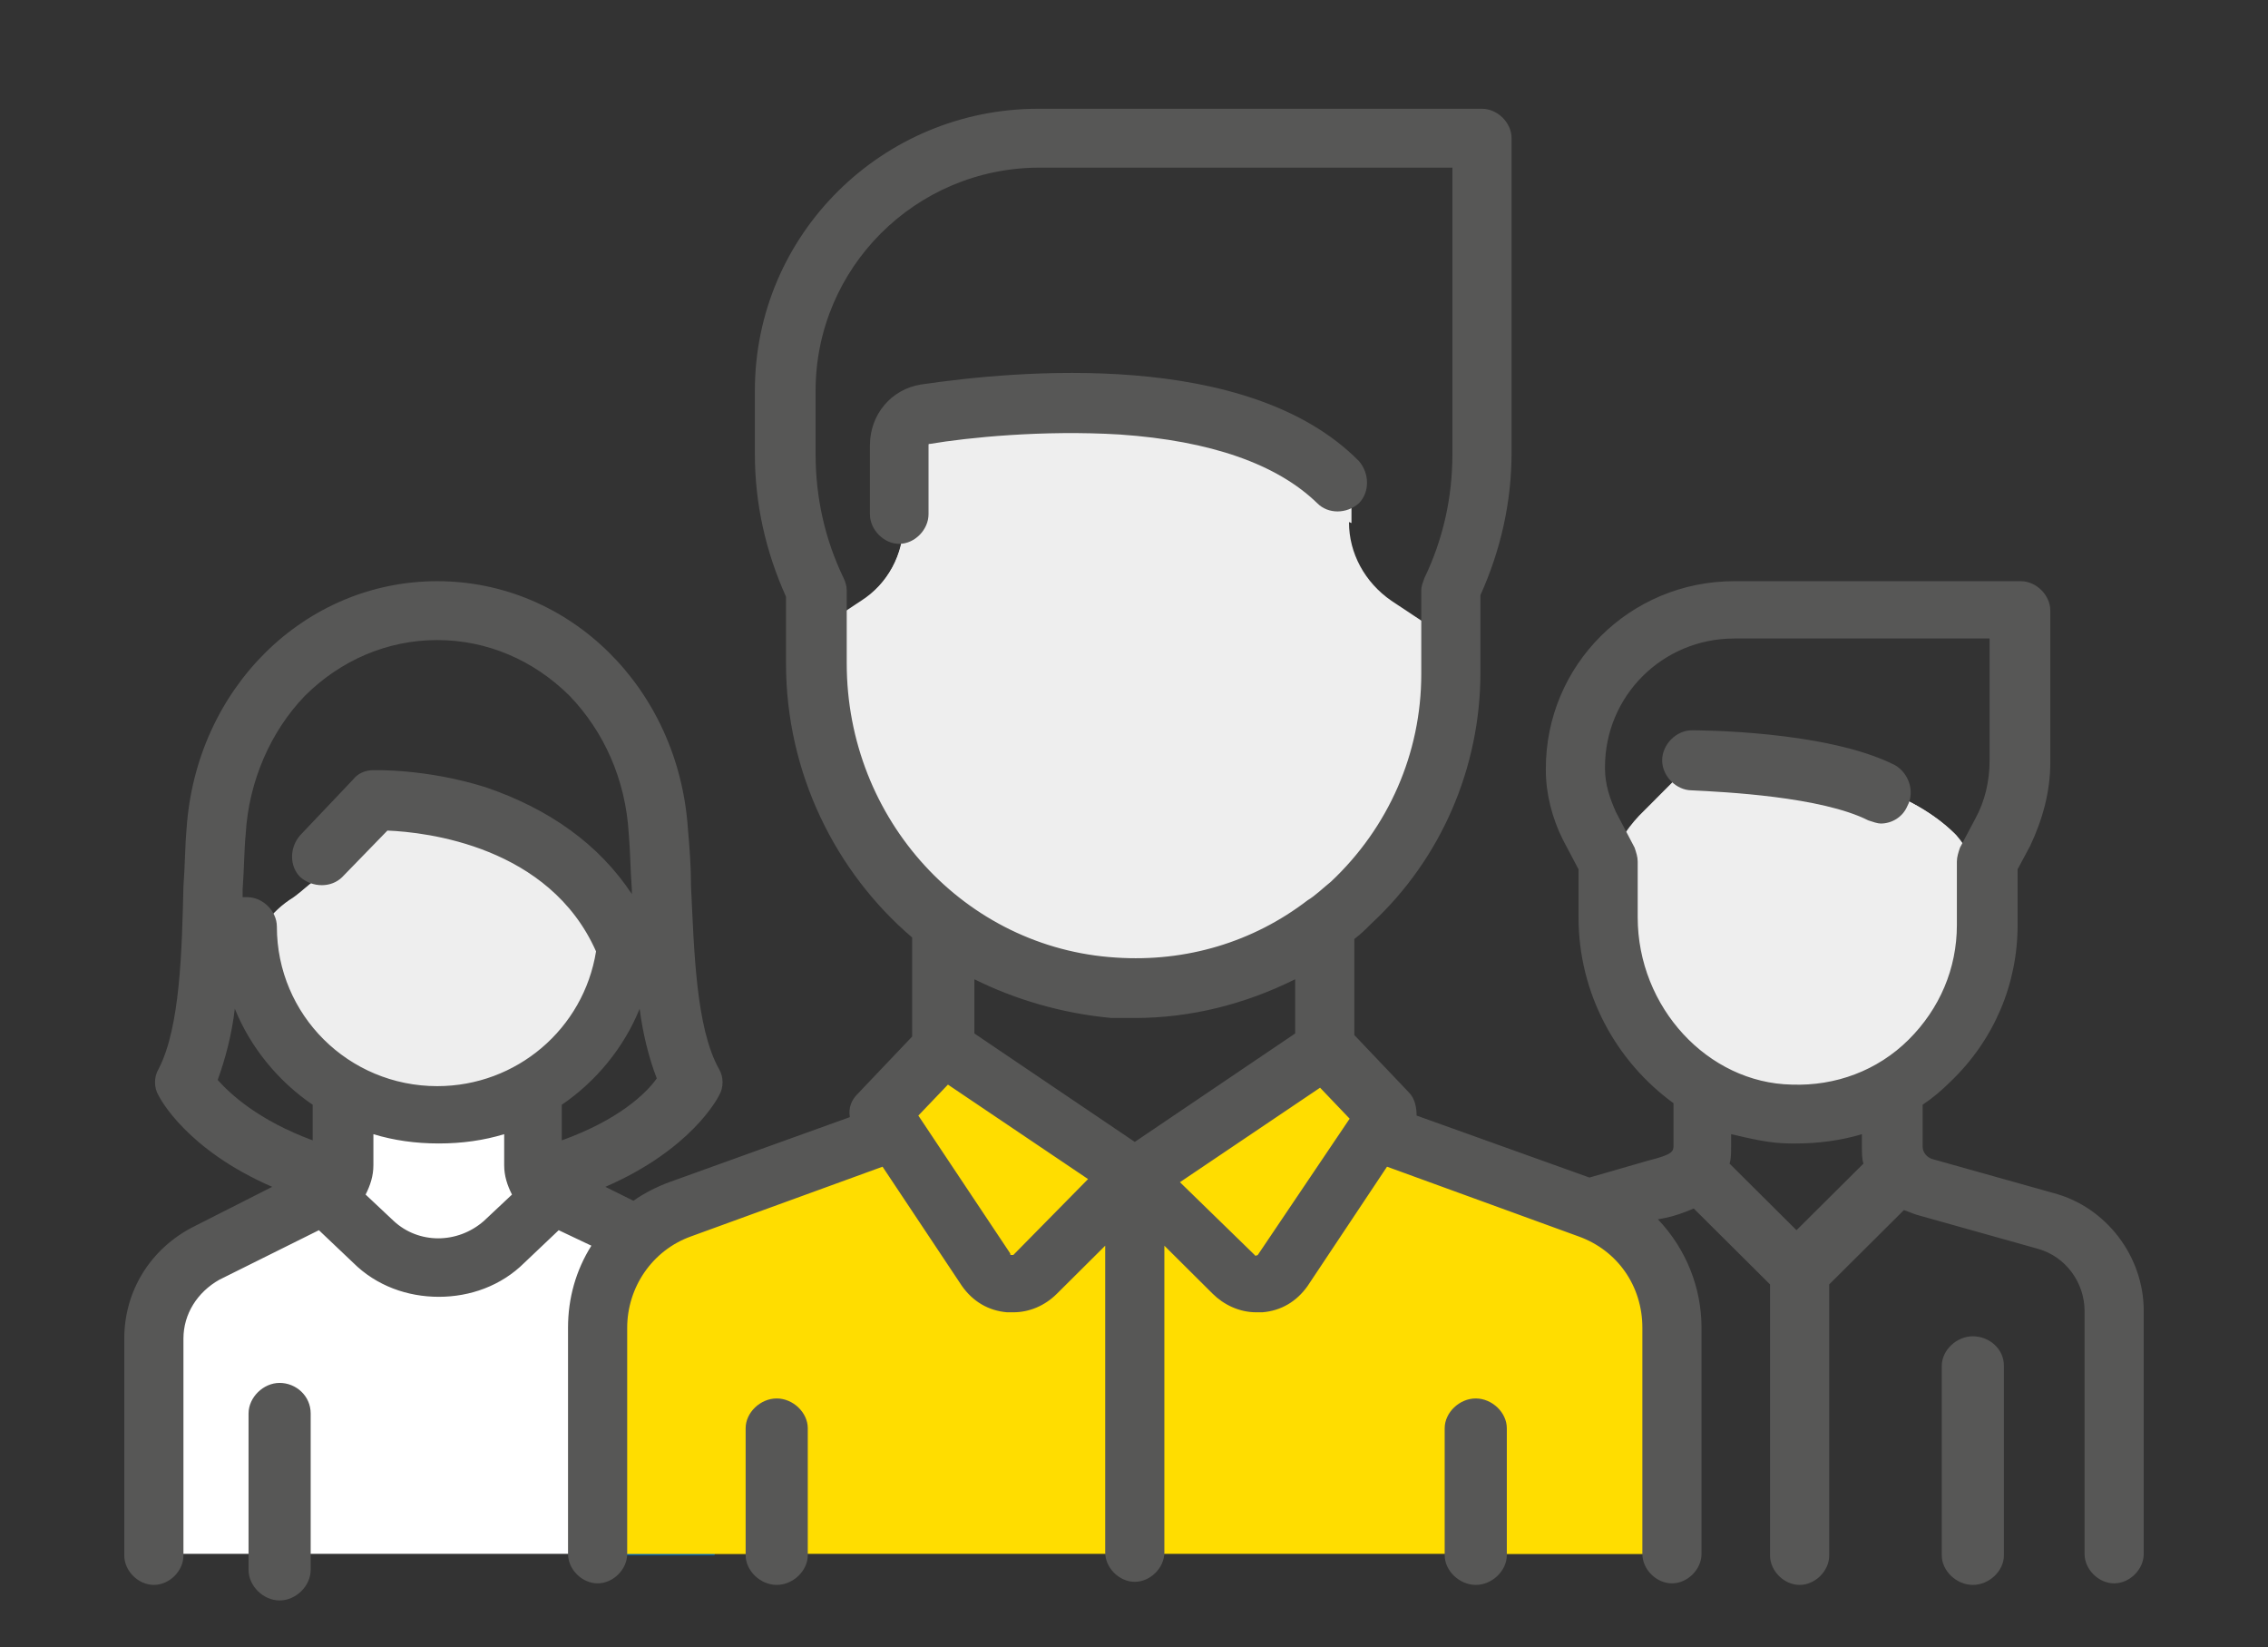<?xml version="1.0" encoding="UTF-8"?>
<svg width="146px" height="106px" viewBox="0 0 146 106" version="1.1" xmlns="http://www.w3.org/2000/svg" xmlns:xlink="http://www.w3.org/1999/xlink">
    <rect x="0" y="0" width="146" height="106" fill="#333333" stroke="none"/>
    <!-- Generator: Sketch 49.1 (51147) - http://www.bohemiancoding.com/sketch -->
    <title>Artboard</title>
    <desc>Created with Sketch.</desc>
    <defs></defs>
    <g id="Artboard" stroke="none" stroke-width="1" fill="none" fill-rule="evenodd">
        <g id="nuevos-clientes-icon" transform="translate(8, 7)">
            <path d="M34.563,73.8 L27.891,70.551 C26.475,69.862 25.667,68.483 25.667,67.006 L25.667,61 L13.333,61 L13.333,67.006 C13.333,68.483 12.423,69.862 11.109,70.551 L4.437,73.8 C2.314,74.785 1,76.852 1,79.215 L1,93 L38,93 L38,79.215 C38,76.852 36.686,74.785 34.563,73.8 Z" id="Shape" fill="#FFFFFF" fill-rule="nonzero"></path>
            <path d="M38,79.702 C38,77.353 36.686,75.209 34.563,74.085 L27.891,70.715 C27.486,70.511 27.183,70.306 26.88,70 L24.555,72.655 C21.724,75.821 17.175,75.821 14.445,72.655 L12.12,70 C11.817,70.306 11.514,70.511 11.109,70.715 L4.437,74.085 C2.314,75.106 1,77.251 1,79.702 L1,94 L38,94 L38,79.702 Z" id="Shape"></path>
            <path d="M19.676,65 C14.889,65 10.815,62.394 8.676,58.584 C7.25,55.978 8.167,52.669 10.611,50.965 C11.12,50.665 11.528,50.264 12.037,49.863 C13.565,48.559 14.38,47.156 14.889,46.153 C15.296,45.251 16.315,44.85 17.232,45.051 C24.565,46.855 29.454,50.665 31.287,52.168 C31.796,52.569 32,53.171 32,53.772 C31.593,60.088 26.194,65 19.676,65 Z" id="Shape" fill="#EEEEEE" fill-rule="nonzero"></path>
            <path d="M31.288,52.237 C29.456,50.717 24.571,46.969 17.245,45.045 C16.329,44.842 15.311,45.349 14.904,46.159 C14.497,46.969 13.887,47.881 12.971,48.894 C12.971,48.894 12.971,48.894 12.971,48.894 C12.666,49.198 12.36,49.502 12.055,49.806 C11.546,50.211 11.139,50.616 10.63,50.92 C7.679,52.946 7.272,56.592 9.104,59.429 C10.936,62.366 14.09,64.494 17.754,65 C15.311,63.278 13.48,61.049 13.48,56.896 L13.48,55.276 C13.988,54.972 14.395,54.567 14.904,54.161 C16.024,53.148 17.041,51.933 17.855,50.717 C23.452,52.439 27.217,55.377 28.642,56.592 C29.049,56.896 29.558,57.403 30.677,58.517 C31.389,57.403 31.898,55.174 32,53.857 C32,53.25 31.796,52.642 31.288,52.237 Z" id="Shape" fill="#EEEEEE" fill-rule="nonzero"></path>
            <g id="Group" transform="translate(1, 75)">
                <path d="M1.7,0.4 C0.9,1.4 0.5,2.7 0.5,4.1 L0.5,18.1 L8.6,18.1 L8.6,7.9 C8.6,6.7 8,5.5 7.1,4.7 L1.7,0.4 Z" id="Shape"></path>
                <path d="M35.8,0.4 C36.6,1.4 37,2.7 37,4.1 L37,18.1 L28.9,18.1 L28.9,7.9 C28.9,6.7 29.5,5.5 30.4,4.7 L35.8,0.4 Z" id="Shape" fill="#005DAC" fill-rule="nonzero"></path>
            </g>
            <path d="M123.557,70.844 L113.66,68 L107.5,75.414 L101.34,68 L91.443,70.844 C88.818,71.555 87,73.992 87,76.836 L87,94 L128,94 L128,76.836 C128,74.094 126.182,71.656 123.557,70.844 Z" id="Shape"></path>
            <path d="M107,64 C100.41,64 95,58.574 95,51.964 C95,49.399 95.984,46.933 97.852,45.157 L99.82,43.184 C100.607,42.395 101.59,42 102.672,42 C109.066,42.197 114.672,43.578 117.82,46.637 C118.607,47.426 119,48.413 119,49.498 L119,52.063 C119,58.673 113.59,64 107,64 Z" id="Shape" fill="#EEEEEE" fill-rule="nonzero"></path>
            <path d="M101.025,52.394 C101.025,50.073 103,48.156 105.272,48.257 C109.321,48.56 115.346,49.165 119,50.982 C118.901,50.073 118.506,47.45 117.914,46.743 C114.852,43.615 109.123,42.202 102.704,42 C101.617,42 100.531,42.404 99.84,43.211 L97.864,45.229 C96.086,47.046 95,49.569 95,52.193 C95,57.844 98.654,62.486 103.691,64 C102.012,61.881 101.025,59.257 101.025,56.33 L101.025,52.394 Z" id="Shape" fill="#EEEEEE" fill-rule="nonzero"></path>
            <path d="M119,82.314 C119,80.745 119.593,79.176 120.778,78.098 L125.914,73 C126.605,73.98 127,75.157 127,76.431 L127,93 L119,93 L119,82.314 Z" id="Shape"></path>
            <path d="M93.608,71.113 L76.632,65 L64.45,69.042 L52.268,65 L35.292,71.113 C32.097,72.296 30,75.254 30,78.606 L30,93 L99,93 L99,78.606 C99,75.254 96.803,72.296 93.608,71.113 Z" id="Shape" fill="#FFDD00" fill-rule="nonzero"></path>
            <path d="M96.836,73 C98.213,74.493 99,76.383 99,78.473 L99,93 L87,93 L87,86.234 C87,84.045 87.885,82.055 89.361,80.562 L96.836,73 Z" id="Shape" fill="#FFDD00" fill-rule="nonzero"></path>
            <g id="Group" transform="translate(48, 61)" fill="#FFDD00" fill-rule="nonzero">
                <path d="M16.4,7.7 L9.9,14.2 C9,15.1 7.6,15 6.8,14 L0.1,5.1 L1.9,1.4 C2.4,0.3 3.8,-0.1 4.8,0.5 L16.4,7.7 Z" id="Shape"></path>
                <path d="M16.4,7.7 L22.9,14.2 C23.8,15.1 25.2,15 26,14 L32.7,5.1 L30.9,1.4 C30.4,0.3 29,-0.1 28,0.5 L16.4,7.7 Z" id="Shape"></path>
            </g>
            <path d="M64.5,56 C53.19,56 44,46.997 44,35.916 L44,33.938 L47.433,31.662 C49.15,30.574 50.16,28.694 50.16,26.617 L50.16,19.79 C50.16,19.79 66.621,13.755 78.84,23.846 C78.84,23.846 78.84,25.232 78.84,26.617 C78.84,28.595 79.85,30.475 81.567,31.662 L85,33.938 L85,35.916 C85,46.997 75.81,56 64.5,56 Z" id="Shape" fill="#EEEEEE" fill-rule="nonzero"></path>
            <path d="M32.164,73 C30.787,74.493 30,76.383 30,78.473 L30,93 L42,93 L42,86.234 C42,84.045 41.115,82.055 39.639,80.562 L32.164,73 Z" id="Shape" fill="#FFDD00" fill-rule="nonzero"></path>
            <path d="M59.928,24.673 C64.391,24.076 72.203,23.778 79,26.662 C79,25.866 79,23.877 79,23.877 C66.623,13.733 50.188,19.8 50.188,19.8 L50.188,26.662 C50.188,28.651 49.174,30.54 47.449,31.734 L44,34.021 L44,36.01 C44,46.353 51.913,54.807 62.159,56 C58.609,52.42 56.377,47.447 56.377,41.977 L56.377,28.75 C56.275,26.662 57.797,24.971 59.928,24.673 Z" id="Shape" fill="#EEEEEE" fill-rule="nonzero"></path>
            <path d="M112.268,45.797 C112.57,45.898 112.871,46 113.072,46 C113.776,46 114.48,45.593 114.781,44.881 C115.284,43.966 114.882,42.746 113.977,42.237 C109.554,40 101.211,40 100.91,40 C99.905,40 99,40.915 99,41.932 C99,42.949 99.905,43.864 100.91,43.864 C103.021,43.966 109.253,44.271 112.268,45.797 Z" id="Shape" fill="#575756" fill-rule="nonzero"></path>
            <path d="M124.187,69.78 L116.369,67.587 C116.068,67.487 115.767,67.188 115.767,66.789 L115.767,64.098 C116.369,63.699 116.97,63.2 117.571,62.602 C120.378,59.911 121.881,56.322 121.881,52.534 L121.881,48.945 L122.683,47.45 C123.485,45.756 123.986,43.961 123.986,42.067 L123.986,32.298 C123.986,31.301 123.084,30.404 122.082,30.404 L103.639,30.404 C96.924,30.404 91.511,35.787 91.511,42.466 L91.511,42.566 C91.511,44.061 91.912,45.656 92.614,47.051 L93.616,48.945 L93.616,52.036 C93.616,56.92 96.022,61.306 99.73,63.998 L99.73,66.689 C99.73,67.088 99.73,67.288 98.126,67.686 L94.318,68.783 L83.192,64.795 C83.192,64.297 83.092,63.699 82.691,63.3 L79.183,59.612 L79.183,53.431 C79.584,53.132 79.884,52.833 80.285,52.434 C84.796,48.248 87.301,42.366 87.301,36.285 L87.301,31.301 C88.604,28.41 89.306,25.32 89.306,22.13 L89.306,1.894 C89.306,0.897 88.404,0 87.402,0 L58.836,0 C48.813,0 40.594,8.075 40.594,18.143 L40.594,22.23 C40.594,25.42 41.295,28.51 42.598,31.401 L42.598,35.687 C42.598,42.765 45.806,49.145 50.717,53.332 L50.717,59.711 L47.209,63.4 C46.808,63.799 46.608,64.297 46.708,64.895 L35.081,69.082 C34.279,69.381 33.477,69.78 32.776,70.278 L30.971,69.381 C36.484,66.988 38.188,63.699 38.288,63.499 C38.589,63.001 38.589,62.303 38.288,61.805 C36.785,59.113 36.685,54.129 36.484,50.042 C36.484,48.746 36.384,47.45 36.284,46.354 C35.682,37.282 28.666,30.404 20.146,30.404 C11.627,30.404 4.611,37.282 4.009,46.354 C3.909,47.45 3.909,48.746 3.809,50.042 C3.709,54.129 3.608,59.113 2.205,61.805 C1.904,62.303 1.904,63.001 2.205,63.499 C2.305,63.699 4.009,66.988 9.522,69.381 L4.41,71.973 C1.704,73.368 0,76.06 0,79.15 L0,93.106 C0,94.103 0.902,95 1.904,95 C2.907,95 3.809,94.103 3.809,93.106 L3.809,79.15 C3.809,77.555 4.711,76.159 6.114,75.362 L12.529,72.172 L14.734,74.265 C16.237,75.761 18.242,76.459 20.247,76.459 C22.251,76.459 24.256,75.761 25.759,74.265 L27.965,72.172 L30.069,73.169 C29.067,74.764 28.566,76.558 28.566,78.452 L28.566,93.006 C28.566,94.003 29.468,94.9 30.47,94.9 C31.473,94.9 32.375,94.003 32.375,93.006 L32.375,78.452 C32.375,75.86 33.978,73.468 36.484,72.571 L48.813,68.085 L53.924,75.761 C54.626,76.758 55.628,77.356 56.831,77.455 C56.931,77.455 57.132,77.455 57.232,77.455 C58.234,77.455 59.237,77.057 60.039,76.259 L63.146,73.169 L63.146,92.907 C63.146,93.903 64.048,94.801 65.05,94.801 C66.052,94.801 66.955,93.903 66.955,92.907 L66.955,73.169 L70.062,76.259 C70.763,76.957 71.766,77.455 72.868,77.455 C72.968,77.455 73.169,77.455 73.269,77.455 C74.472,77.356 75.474,76.758 76.176,75.761 L81.288,68.085 L93.616,72.571 C96.122,73.468 97.726,75.761 97.726,78.452 L97.726,93.006 C97.726,94.003 98.628,94.9 99.63,94.9 C100.632,94.9 101.534,94.003 101.534,93.006 L101.534,78.452 C101.534,75.86 100.532,73.368 98.728,71.474 L99.229,71.375 C99.73,71.275 100.332,71.076 101.033,70.776 L105.944,75.661 L105.944,93.106 C105.944,94.103 106.847,95 107.849,95 C108.851,95 109.753,94.103 109.753,93.106 L109.753,75.661 L114.564,70.876 C114.865,70.976 115.066,71.076 115.366,71.175 L123.184,73.368 C124.988,73.867 126.191,75.561 126.191,77.356 L126.191,93.006 C126.191,94.003 127.093,94.9 128.096,94.9 C129.098,94.9 130,94.003 130,93.006 L130,77.356 C130,73.867 127.594,70.677 124.187,69.78 Z M28.165,66.39 L28.165,64.098 C30.37,62.602 32.174,60.409 33.177,57.917 C33.377,59.512 33.778,61.107 34.279,62.403 C33.577,63.4 31.773,65.094 28.165,66.39 Z M7.818,46.653 C8.019,43.263 9.422,40.073 11.627,37.781 C13.932,35.488 16.939,34.192 20.146,34.192 C23.354,34.192 26.361,35.488 28.666,37.781 C30.871,40.073 32.274,43.164 32.475,46.653 C32.575,47.749 32.575,48.945 32.675,50.241 C32.675,50.341 32.675,50.441 32.675,50.54 C30.571,47.35 27.363,45.058 23.254,43.662 C19.445,42.466 16.137,42.566 16.037,42.566 C15.536,42.566 15.035,42.765 14.734,43.164 L11.326,46.752 C10.625,47.55 10.625,48.746 11.326,49.444 C12.128,50.142 13.331,50.142 14.032,49.444 L16.939,46.453 C19.445,46.553 27.363,47.45 30.37,54.229 C29.568,59.213 25.258,62.901 20.146,62.901 C14.433,62.901 9.823,58.316 9.823,52.634 C9.823,51.637 8.921,50.74 7.918,50.74 C7.818,50.74 7.718,50.74 7.618,50.74 C7.618,50.54 7.618,50.441 7.618,50.241 C7.718,48.945 7.718,47.65 7.818,46.653 Z M6.014,62.503 C6.515,61.107 6.916,59.612 7.116,57.917 C8.119,60.409 9.923,62.602 12.128,64.098 L12.128,66.39 C8.62,65.094 6.816,63.4 6.014,62.503 Z M17.34,71.574 L15.536,69.879 C15.837,69.281 16.037,68.683 16.037,67.985 L16.037,65.992 C17.34,66.39 18.743,66.59 20.247,66.59 C21.75,66.59 23.153,66.39 24.456,65.992 L24.456,67.985 C24.456,68.683 24.657,69.281 24.958,69.879 L23.153,71.574 C21.449,73.069 18.944,73.069 17.34,71.574 Z M46.507,35.687 L46.507,31.002 C46.507,30.703 46.407,30.404 46.307,30.205 C45.104,27.712 44.503,25.021 44.503,22.23 L44.503,18.143 C44.503,10.268 50.918,3.788 58.936,3.788 L85.497,3.788 L85.497,22.23 C85.497,25.021 84.896,27.712 83.693,30.205 C83.593,30.504 83.493,30.703 83.493,31.002 L83.493,36.385 C83.493,41.469 81.388,46.254 77.679,49.743 C77.178,50.142 76.677,50.64 76.176,50.939 C76.176,50.939 76.176,50.939 76.176,50.939 C72.668,53.631 68.358,54.927 63.847,54.627 C54.125,54.029 46.507,45.756 46.507,35.687 Z M63.547,58.515 C64.048,58.515 64.549,58.515 65.05,58.515 C68.658,58.515 72.167,57.618 75.374,56.023 L75.374,59.512 L65.05,66.49 L54.726,59.512 L54.726,56.023 C57.332,57.319 60.339,58.216 63.547,58.515 Z M57.232,73.767 C57.232,73.767 57.232,73.767 57.132,73.767 C57.032,73.767 57.032,73.767 57.032,73.667 L51.118,64.795 L53.022,62.802 L62.043,68.882 L57.232,73.767 Z M72.968,73.767 C72.968,73.767 72.868,73.867 72.968,73.767 C72.768,73.867 72.768,73.767 72.768,73.767 L67.957,69.082 L76.978,63.001 L78.882,64.995 L72.968,73.767 Z M97.425,52.036 L97.425,48.447 C97.425,48.148 97.325,47.849 97.224,47.55 L96.022,45.257 C95.621,44.36 95.32,43.463 95.32,42.466 L95.32,42.366 C95.32,37.781 99.029,34.092 103.639,34.092 L120.077,34.092 L120.077,41.967 C120.077,43.263 119.776,44.559 119.175,45.656 L118.173,47.55 C118.072,47.849 117.972,48.148 117.972,48.447 L117.972,52.534 C117.972,55.325 116.87,57.917 114.865,59.911 C112.86,61.905 110.154,62.901 107.348,62.802 C101.935,62.702 97.425,57.817 97.425,52.036 Z M107.247,66.59 C107.348,66.59 107.548,66.59 107.648,66.59 C109.052,66.59 110.555,66.39 111.858,65.992 L111.858,66.789 C111.858,67.188 111.858,67.587 111.958,67.886 L107.648,72.172 L103.338,67.886 C103.439,67.587 103.439,67.188 103.439,66.789 L103.439,65.992 C104.742,66.291 105.944,66.59 107.247,66.59 Z" id="Shape" fill="#575756" fill-rule="nonzero"></path>
            <path d="M119,79 C117.947,79 117,79.9 117,80.9 L117,93.1 C117,94.1 117.947,95 119,95 C120.053,95 121,94.1 121,93.1 L121,80.9 C121,79.8 120.053,79 119,79 Z" id="Shape" fill="#575756" fill-rule="nonzero"></path>
            <path d="M10,82 C8.947,82 8,82.933 8,83.97 L8,94.03 C8,95.067 8.947,96 10,96 C11.053,96 12,95.067 12,94.03 L12,83.97 C12,82.83 11.053,82 10,82 Z" id="Shape" fill="#575756" fill-rule="nonzero"></path>
            <path d="M51.773,21.668 C51.773,21.567 51.773,21.567 51.873,21.567 C54.256,21.165 59.122,20.662 64.087,20.964 C69.946,21.366 74.216,22.874 76.798,25.387 C77.493,26.09 78.684,26.09 79.479,25.387 C80.174,24.683 80.174,23.477 79.479,22.673 C72.329,15.436 57.434,16.843 51.277,17.747 C49.39,18.049 48,19.657 48,21.668 L48,26.09 C48,27.095 48.894,28 49.887,28 C50.88,28 51.773,27.095 51.773,26.09 L51.773,21.668 Z" id="Shape" fill="#575756" fill-rule="nonzero"></path>
            <path d="M42,83 C40.947,83 40,83.908 40,84.916 L40,93.084 C40,94.092 40.947,95 42,95 C43.053,95 44,94.092 44,93.084 L44,84.916 C44,83.908 43.053,83 42,83 Z" id="Shape" fill="#575756" fill-rule="nonzero"></path>
            <path d="M87,83 C85.947,83 85,83.908 85,84.916 L85,93.084 C85,94.092 85.947,95 87,95 C88.053,95 89,94.092 89,93.084 L89,84.916 C89,83.908 88.053,83 87,83 Z" id="Shape" fill="#575756" fill-rule="nonzero"></path>
        </g>
    </g>
</svg>